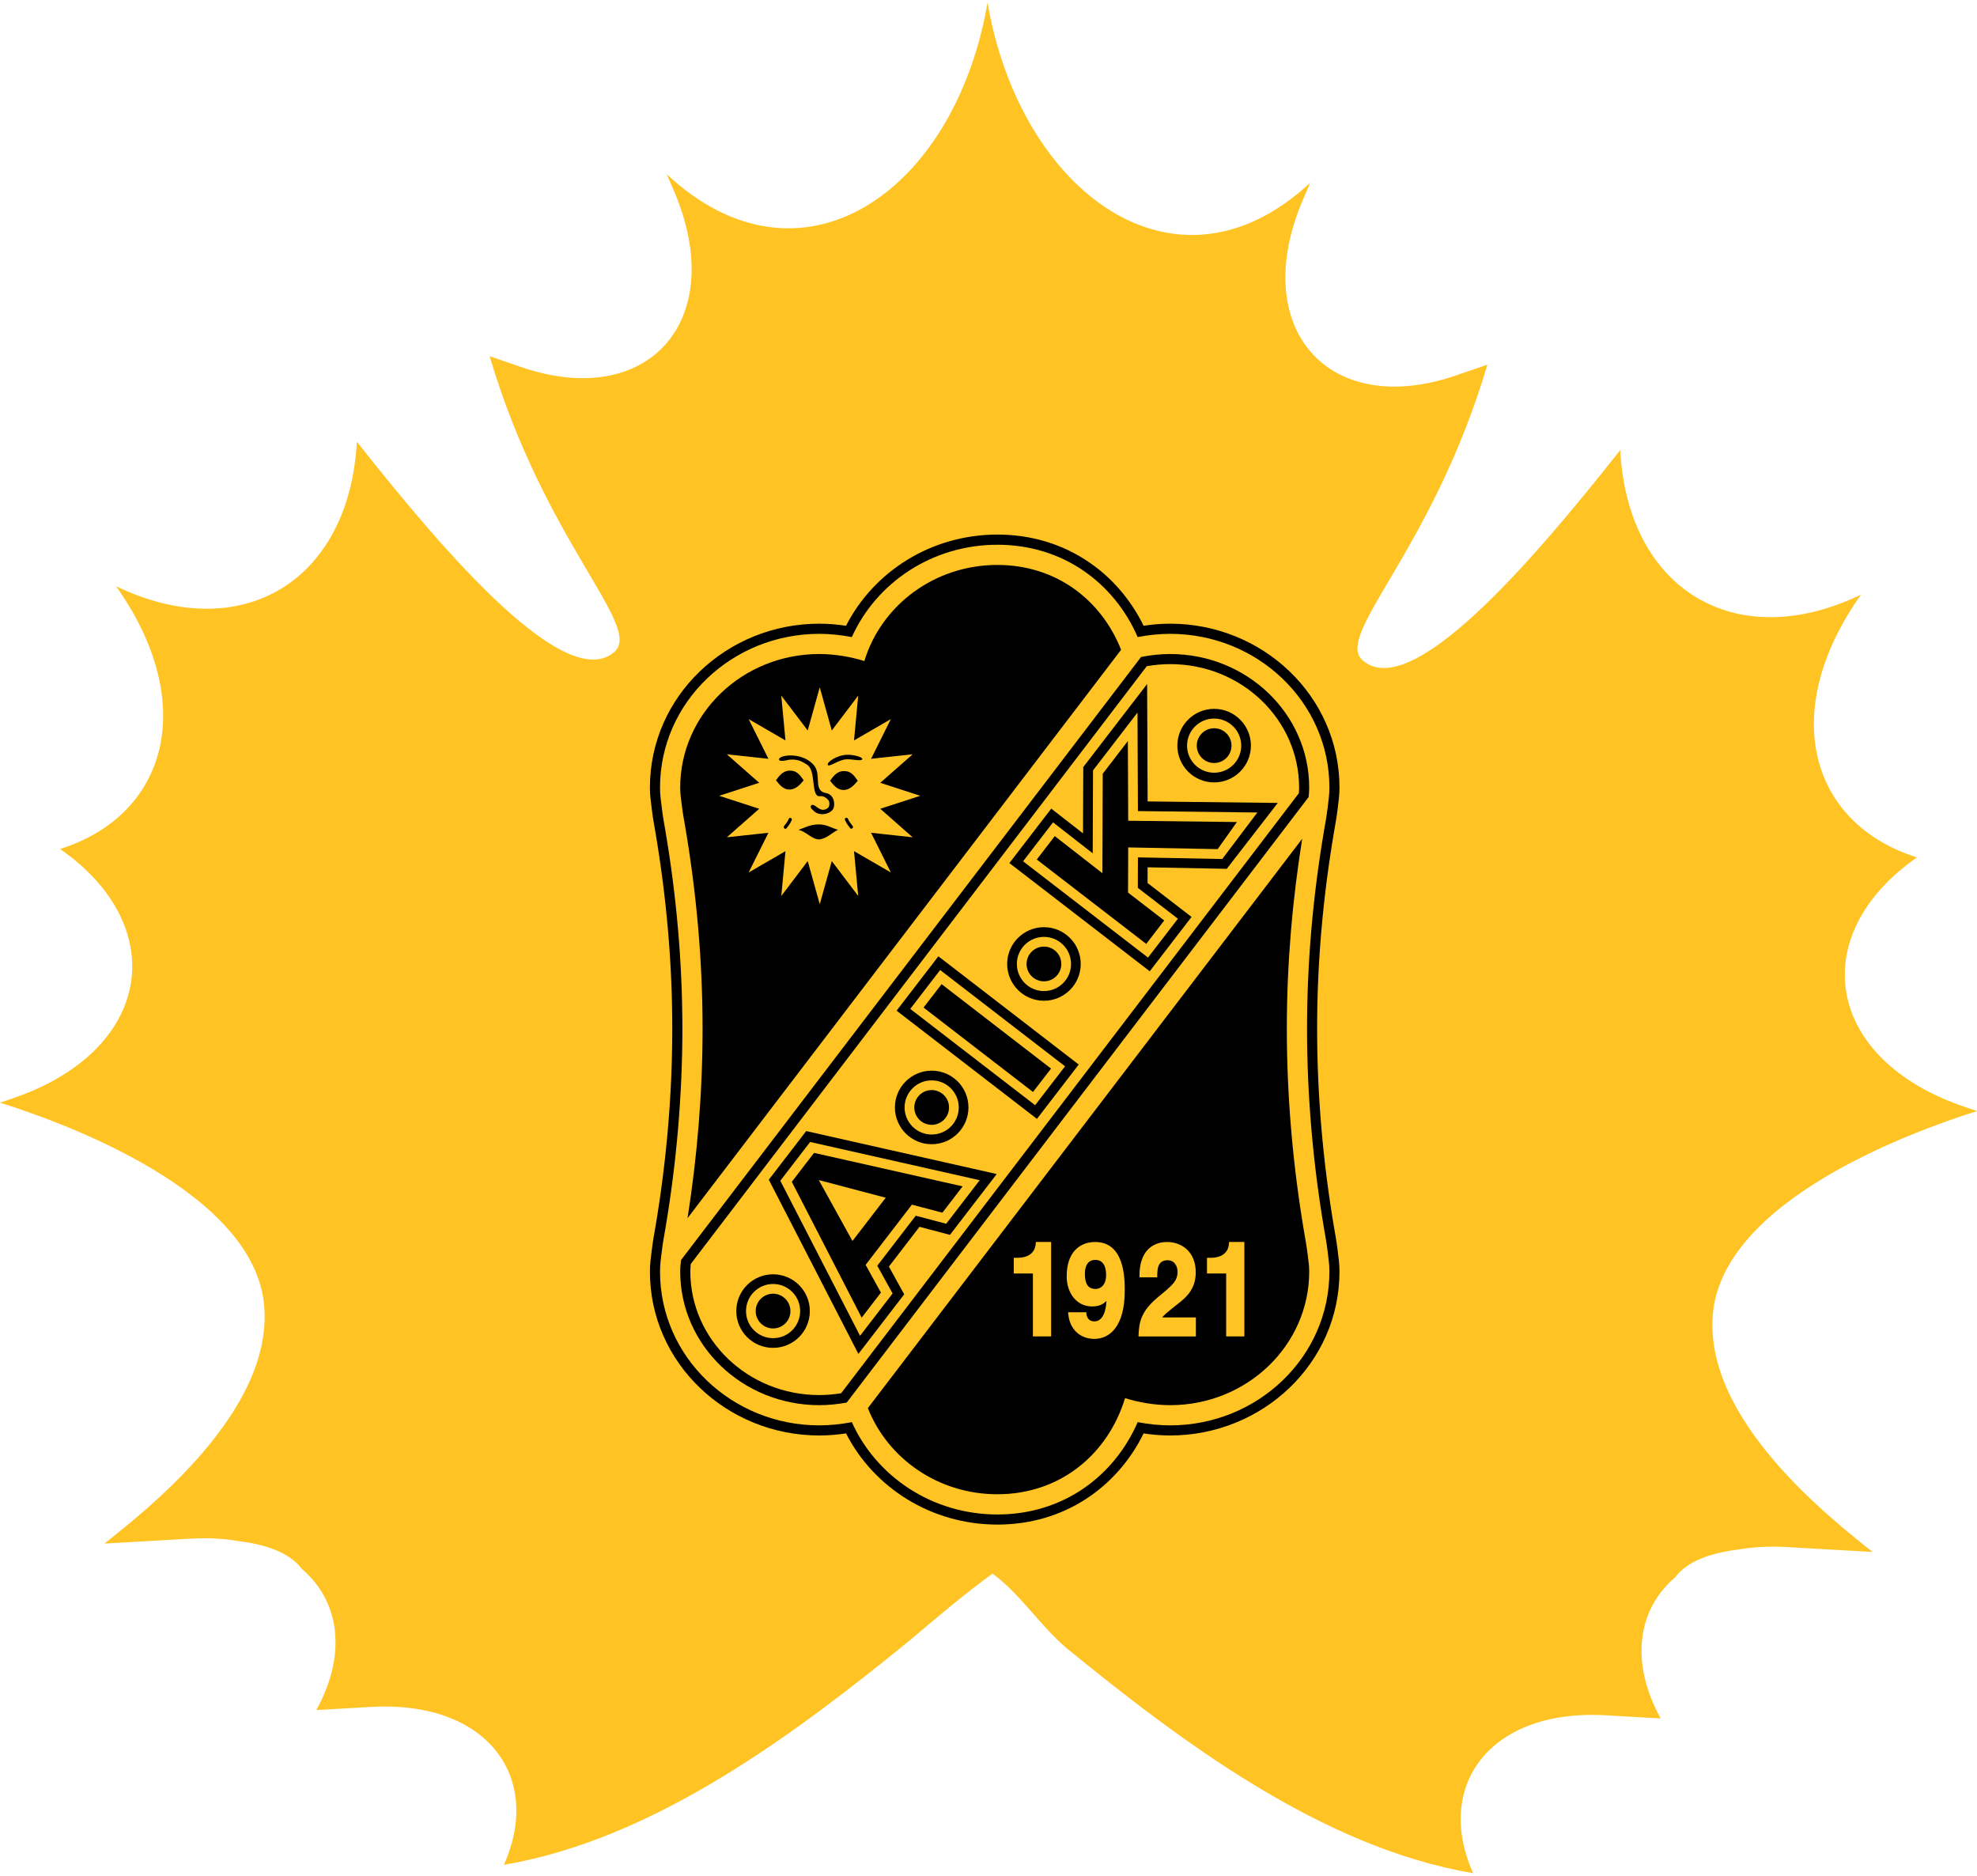 <svg enable-background="new 0 0 116.984 110.674" height="308.013" viewBox="0 0 116.984 110.674" width="324.662" xmlns="http://www.w3.org/2000/svg"><path d="m58.728 92.951c-1.597 1.15-3.318 2.614-4.862 3.921-6.731 5.479-15.065 11.782-24.048 13.305 1.604-3.585.515-6.853-2.559-8.409-.116-.063-.234-.119-.354-.168-1.33-.588-2.994-.876-4.941-.765l-3.246.185c1.838-3.323 1.369-6.465-.862-8.354-.712-.959-2.111-1.437-3.714-1.637-.873-.154-1.835-.209-2.878-.149l-5.08.29c2.387-1.918 9.952-7.756 9.453-14.021-.538-6.76-11.779-10.855-15.637-12.065l.742-.252c8.267-2.804 9.417-10.156 2.813-14.757 6.315-1.985 8.243-8.593 3.313-15.545 7.389 3.557 13.796-.251 14.248-8.552 5.397 6.847 12.393 14.876 15.228 12.447 1.742-1.494-4.106-6.471-7.37-17.504l1.846.635c7.611 2.617 12.335-2.848 9.041-10.458l-.409-.944c7.95 7.415 17.055 1.073 18.983-10.154 1.928 11.227 11.146 18.067 19.098 10.652l-.408.944c-3.294 7.611 1.43 13.076 9.041 10.459l1.846-.635c-3.264 11.033-9.111 16.011-7.37 17.504 2.835 2.43 9.831-5.599 15.229-12.447.452 8.3 6.859 12.108 14.248 8.552-4.931 6.952-3.003 13.56 3.313 15.545-6.605 4.601-5.455 11.953 2.812 14.756l.742.252c-3.857 1.211-15.099 5.305-15.636 12.064-.499 6.266 7.065 12.103 9.452 14.021l-5.079-.29c-1.044-.06-2.006-.005-2.878.149-1.604.199-3.003.678-3.715 1.637-2.231 1.888-2.701 5.03-.862 8.354l-3.246-.186c-1.947-.111-3.611.177-4.941.766-.12.049-.238.105-.354.168-3.073 1.556-4.162 4.824-2.558 8.409-8.982-1.522-17.317-7.825-24.048-13.306-1.546-1.306-2.796-3.267-4.393-4.417z" fill="#ffc323"/><path d="m59.02 88.253c-3.514 0-6.489-2.117-7.667-5.096l25.701-33.686c-.585 3.664-.909 7.417-.909 11.237 0 4.056.365 8.139 1.021 12.016.065.393.14.771.201 1.268.053.422.102.715.102 1.084 0 4.366-3.685 7.906-8.229 7.906-.897 0-1.859-.16-2.668-.416-1 3.287-3.809 5.687-7.552 5.687z"/><path d="m40.684 71.917c.572-3.635.889-7.434.889-11.209 0-4.055-.366-8.034-1.021-11.911-.066-.392-.141-.771-.202-1.267-.052-.421-.101-.714-.101-1.084 0-4.366 3.684-7.906 8.229-7.906.897 0 1.859.16 2.668.416.999-3.286 4.131-5.687 7.873-5.687 3.485 0 6.161 2.082 7.319 5.021z"/><path clip-rule="evenodd" d="m50.405 83.986c-.628.121-1.289.191-1.926.191-5.16 0-9.424-4.03-9.424-9.102 0-.42.051-.752.11-1.23.063-.518.14-.912.209-1.32.645-3.813 1.004-7.828 1.004-11.816 0-3.986-.359-7.899-1.004-11.712-.069-.408-.146-.802-.209-1.319-.06-.479-.11-.811-.11-1.23 0-5.072 4.265-9.102 9.424-9.102.638 0 1.298.07 1.926.192 1.456-3.23 4.767-5.463 8.615-5.463 3.894 0 6.911 2.271 8.3 5.462.627-.122 1.284-.191 1.919-.191 5.16 0 9.425 4.03 9.425 9.102 0 .419-.051.752-.11 1.23-.063.517-.141.912-.209 1.319-.645 3.813-1.004 7.726-1.004 11.712 0 3.988.359 8.004 1.004 11.816.068.408.146.803.209 1.32.06.479.11.811.11 1.23 0 5.071-4.265 9.102-9.425 9.102-.635 0-1.292-.068-1.919-.191-1.389 3.191-4.406 5.463-8.3 5.463-3.848 0-7.16-2.233-8.615-5.463zm-1.926.789c-5.466 0-10.022-4.274-10.022-9.699 0-.444.052-.798.115-1.304.065-.528.143-.931.213-1.347.639-3.781.996-7.762.996-11.717 0-3.953-.357-7.832-.996-11.613-.07-.416-.148-.818-.213-1.346-.063-.506-.115-.859-.115-1.304 0-5.425 4.556-9.7 10.022-9.7.523 0 1.059.044 1.583.124 1.642-3.216 5.044-5.396 8.958-5.396 3.974 0 7.096 2.228 8.65 5.394.52-.079 1.051-.122 1.568-.122 5.467 0 10.023 4.275 10.023 9.7 0 .444-.053.797-.115 1.304-.065.527-.143.93-.214 1.346-.639 3.781-.995 7.66-.995 11.613 0 3.955.356 7.936.995 11.717.071.416.148.818.214 1.347.063.506.115.859.115 1.304 0 5.425-4.557 9.699-10.023 9.699-.518 0-1.049-.043-1.568-.121-1.555 3.165-4.677 5.393-8.65 5.393-3.914 0-7.316-2.179-8.958-5.395-.524.08-1.061.123-1.583.123z" fill-rule="evenodd"/><path clip-rule="evenodd" d="m50.104 82.826c-.534.1-1.091.156-1.625.156-4.545 0-8.229-3.54-8.229-7.906 0-.241.021-.449.05-.683l27.22-35.679c.563-.111 1.153-.174 1.719-.174 4.545 0 8.229 3.54 8.229 7.906 0 .197-.014.373-.035.558zm-1.625-.442c-4.237 0-7.631-3.295-7.631-7.309 0-.16.011-.303.027-.45l26.982-35.365c.457-.079.929-.123 1.383-.123 4.238 0 7.632 3.294 7.632 7.309 0 .116-.006.222-.015.329l-27.087 35.502c-.428.068-.867.107-1.291.107z" fill-rule="evenodd"/><path clip-rule="evenodd" d="m48.451 69.664 1.991 3.604 1.968-2.559zm-1.263-.333.627-.816.355-.46 8.791 1.981-1.197 1.558-1.803-.476-2.739 3.562.906 1.641-1.141 1.483-4.134-8.038z" fill-rule="evenodd"/><path d="m54.353 60.362h8.177v1.748h-8.177z" transform="matrix(.792 .611 -.611 .792 49.55 -22.944)"/><path d="m62.414 49.313 2.818 2.196.02-5.887 1.486-1.932.021 4.714 6.432.076-1.138 1.604-5.294-.102-.01 2.672 2.141 1.651-1.065 1.386-6.477-4.993z"/><g clip-rule="evenodd" fill-rule="evenodd"><path d="m47.358 68.163.58-.753 10.033 2.262-1.982 2.577-1.803-.476-2.275 2.959.906 1.641-1.926 2.504-4.718-9.172.558-.727zm6.504-8.626 1.769-2.301 7.391 5.697-1.77 2.301zm10.797-9.206.018-4.906 2.632-3.422.025 5.83 7.067.083-2.078 2.752-4.989-.096-.007 1.801 2.372 1.828-1.769 2.299-7.391-5.697 1.771-2.303zm-.559-5.104 3.778-4.913.03 6.947 7.702.089-3.02 3.899-4.683-.09-.004.929 2.604 2.007-2.474 3.215-8.305-6.402 2.478-3.221 1.878 1.464zm-8.574 11.198 8.305 6.403-2.473 3.216-8.305-6.403zm-7.821 10.34 11.274 2.542-2.768 3.599-1.802-.477-1.811 2.354.906 1.641-2.711 3.525-5.302-10.308.782-1.016.627-.815z"/><path d="m44.716 77.415c0-.567.46-1.028 1.028-1.028s1.028.461 1.028 1.028-.46 1.028-1.028 1.028-1.028-.461-1.028-1.028zm3.204 0c0 1.202-.974 2.176-2.176 2.176s-2.176-.974-2.176-2.176.975-2.176 2.176-2.176 2.176.973 2.176 2.176zm-2.175-1.603c.885 0 1.602.718 1.602 1.603s-.717 1.603-1.602 1.603-1.602-.718-1.602-1.603.717-1.603 1.602-1.603z"/><path d="m54.101 65.367c0-.568.46-1.028 1.028-1.028s1.028.46 1.028 1.028-.46 1.028-1.028 1.028c-.567 0-1.028-.46-1.028-1.028zm3.205 0c0 1.201-.974 2.176-2.176 2.176-1.201 0-2.176-.975-2.176-2.176s.975-2.176 2.176-2.176c1.202 0 2.176.975 2.176 2.176zm-2.177-1.602c.885 0 1.603.717 1.603 1.602s-.717 1.602-1.603 1.602c-.885 0-1.602-.717-1.602-1.602s.718-1.602 1.602-1.602z"/><path d="m60.745 56.878c0-.568.461-1.028 1.028-1.028s1.028.46 1.028 1.028c0 .567-.461 1.027-1.028 1.027s-1.028-.459-1.028-1.027zm3.204 0c0 1.201-.974 2.176-2.176 2.176s-2.176-.975-2.176-2.176c0-1.202.974-2.176 2.176-2.176s2.176.974 2.176 2.176zm-2.176-1.602c.885 0 1.603.717 1.603 1.603 0 .885-.718 1.602-1.603 1.602s-1.603-.717-1.603-1.602c0-.886.718-1.603 1.603-1.603z"/><path d="m70.816 43.96c0-.568.46-1.028 1.027-1.028.568 0 1.028.46 1.028 1.028s-.46 1.028-1.028 1.028c-.567.001-1.027-.46-1.027-1.028zm3.203 0c0 1.202-.974 2.176-2.176 2.176-1.201 0-2.176-.975-2.176-2.176s.975-2.176 2.176-2.176c1.202 0 2.176.975 2.176 2.176zm-2.176-1.602c.885 0 1.603.718 1.603 1.603s-.718 1.602-1.603 1.602-1.602-.717-1.602-1.602.717-1.603 1.602-1.603z"/><path d="m48.508 53.343-.713-2.552-1.564 2.064.248-2.652-2.179 1.262 1.17-2.349-2.46.267 1.915-1.687-2.367-.768 2.367-.769-1.915-1.686 2.46.266-1.17-2.348 2.178 1.261-.248-2.651 1.564 2.063.713-2.552.712 2.552 1.564-2.063-.248 2.651 2.179-1.261-1.17 2.348 2.46-.266-1.915 1.686 2.368.769-2.368.768 1.915 1.687-2.46-.267 1.17 2.349-2.179-1.262.248 2.652-1.564-2.064zm1.084-4.405c-.351.158-.668.531-1.131.573-.453-.024-.722-.449-1.215-.568.378-.127.694-.322 1.204-.322.497 0 .766.226 1.142.317zm.419-.555c.104.246.225.354.296.458.062.09.219-.019.153-.117-.073-.108-.214-.261-.288-.438-.058-.138-.243-.011-.161.097zm-3.173.006c-.105.246-.225.355-.296.458-.062.09-.219-.019-.153-.117.073-.108.214-.261.287-.438.059-.138.244-.011.162.097zm2.279-2.353c.215-.305.442-.581.837-.573.385.007.554.219.803.573-.214.269-.475.537-.825.549-.352.012-.589-.256-.815-.549zm-3.2-.025c.215-.305.441-.58.837-.573.385.007.554.22.803.573-.214.269-.475.537-.826.549-.353.012-.588-.256-.814-.549zm4.207-1.511c.356-.014.924.131.9.257-.029.146-.543.002-.912.011-.498.013-1.063.5-1.131.329-.063-.158.532-.573 1.143-.597zm-1.923.67c.407.585-.093 1.467.679 1.597.362.061.542.44.463.829-.079.391-.882.634-1.255.158-.109-.059-.145-.197-.09-.256.212-.188.5.479.938.183.165-.059.181-.391.071-.51-.32-.343-.512-.161-.637-.246-.353-.242-.106-1.475-.599-1.829-.339-.219-.577-.341-1.052-.304-.055 0-.566.158-.623 0-.055-.292 1.438-.5 2.105.378z" fill="#ffc323"/><path d="m60.19 74.263c.881 0 1.081-.508 1.098-.852l.004-.084h.906v5.587h-1.078v-3.723h-1.133v-.929h.203zm7.236 1.067c0-1.848 1.203-2.002 1.625-2.002.929 0 1.705.627 1.705 1.796 0 .984-.565 1.48-1.026 1.837-.313.25-.552.436-.726.59l-.169.164-.069.074h1.997v1.126h-3.396l.005-.097c.035-.654.084-1.346 1.14-2.219.874-.721 1.167-.967 1.167-1.514 0-.313-.173-.678-.588-.678-.588 0-.607.521-.614.924l-.002.089h-1.049zm4.199-1.067c.88 0 1.08-.508 1.097-.852l.005-.084h.905v5.587h-1.077v-3.723h-1.135v-.929h.205zm-6.174 1.028c0-.575-.209-.906-.647-.906-.228 0-.608.123-.608.822 0 .752.306.899.635.899.301 0 .62-.239.62-.815zm-.823 1.85c-.946 0-1.51-.821-1.51-1.782 0-1.388.733-2.031 1.691-2.031.852 0 1.295.525 1.52 1.156.22.62.226 1.334.226 1.713 0 2.143-.902 2.863-1.799 2.863-.832 0-1.458-.552-1.544-1.475l-.01-.102h1.08v.09c.048.311.217.451.48.451.302 0 .632-.252.701-1.098l.009-.109-.082.072c-.225.199-.515.252-.762.252z" fill="#ffc323"/></g></svg>